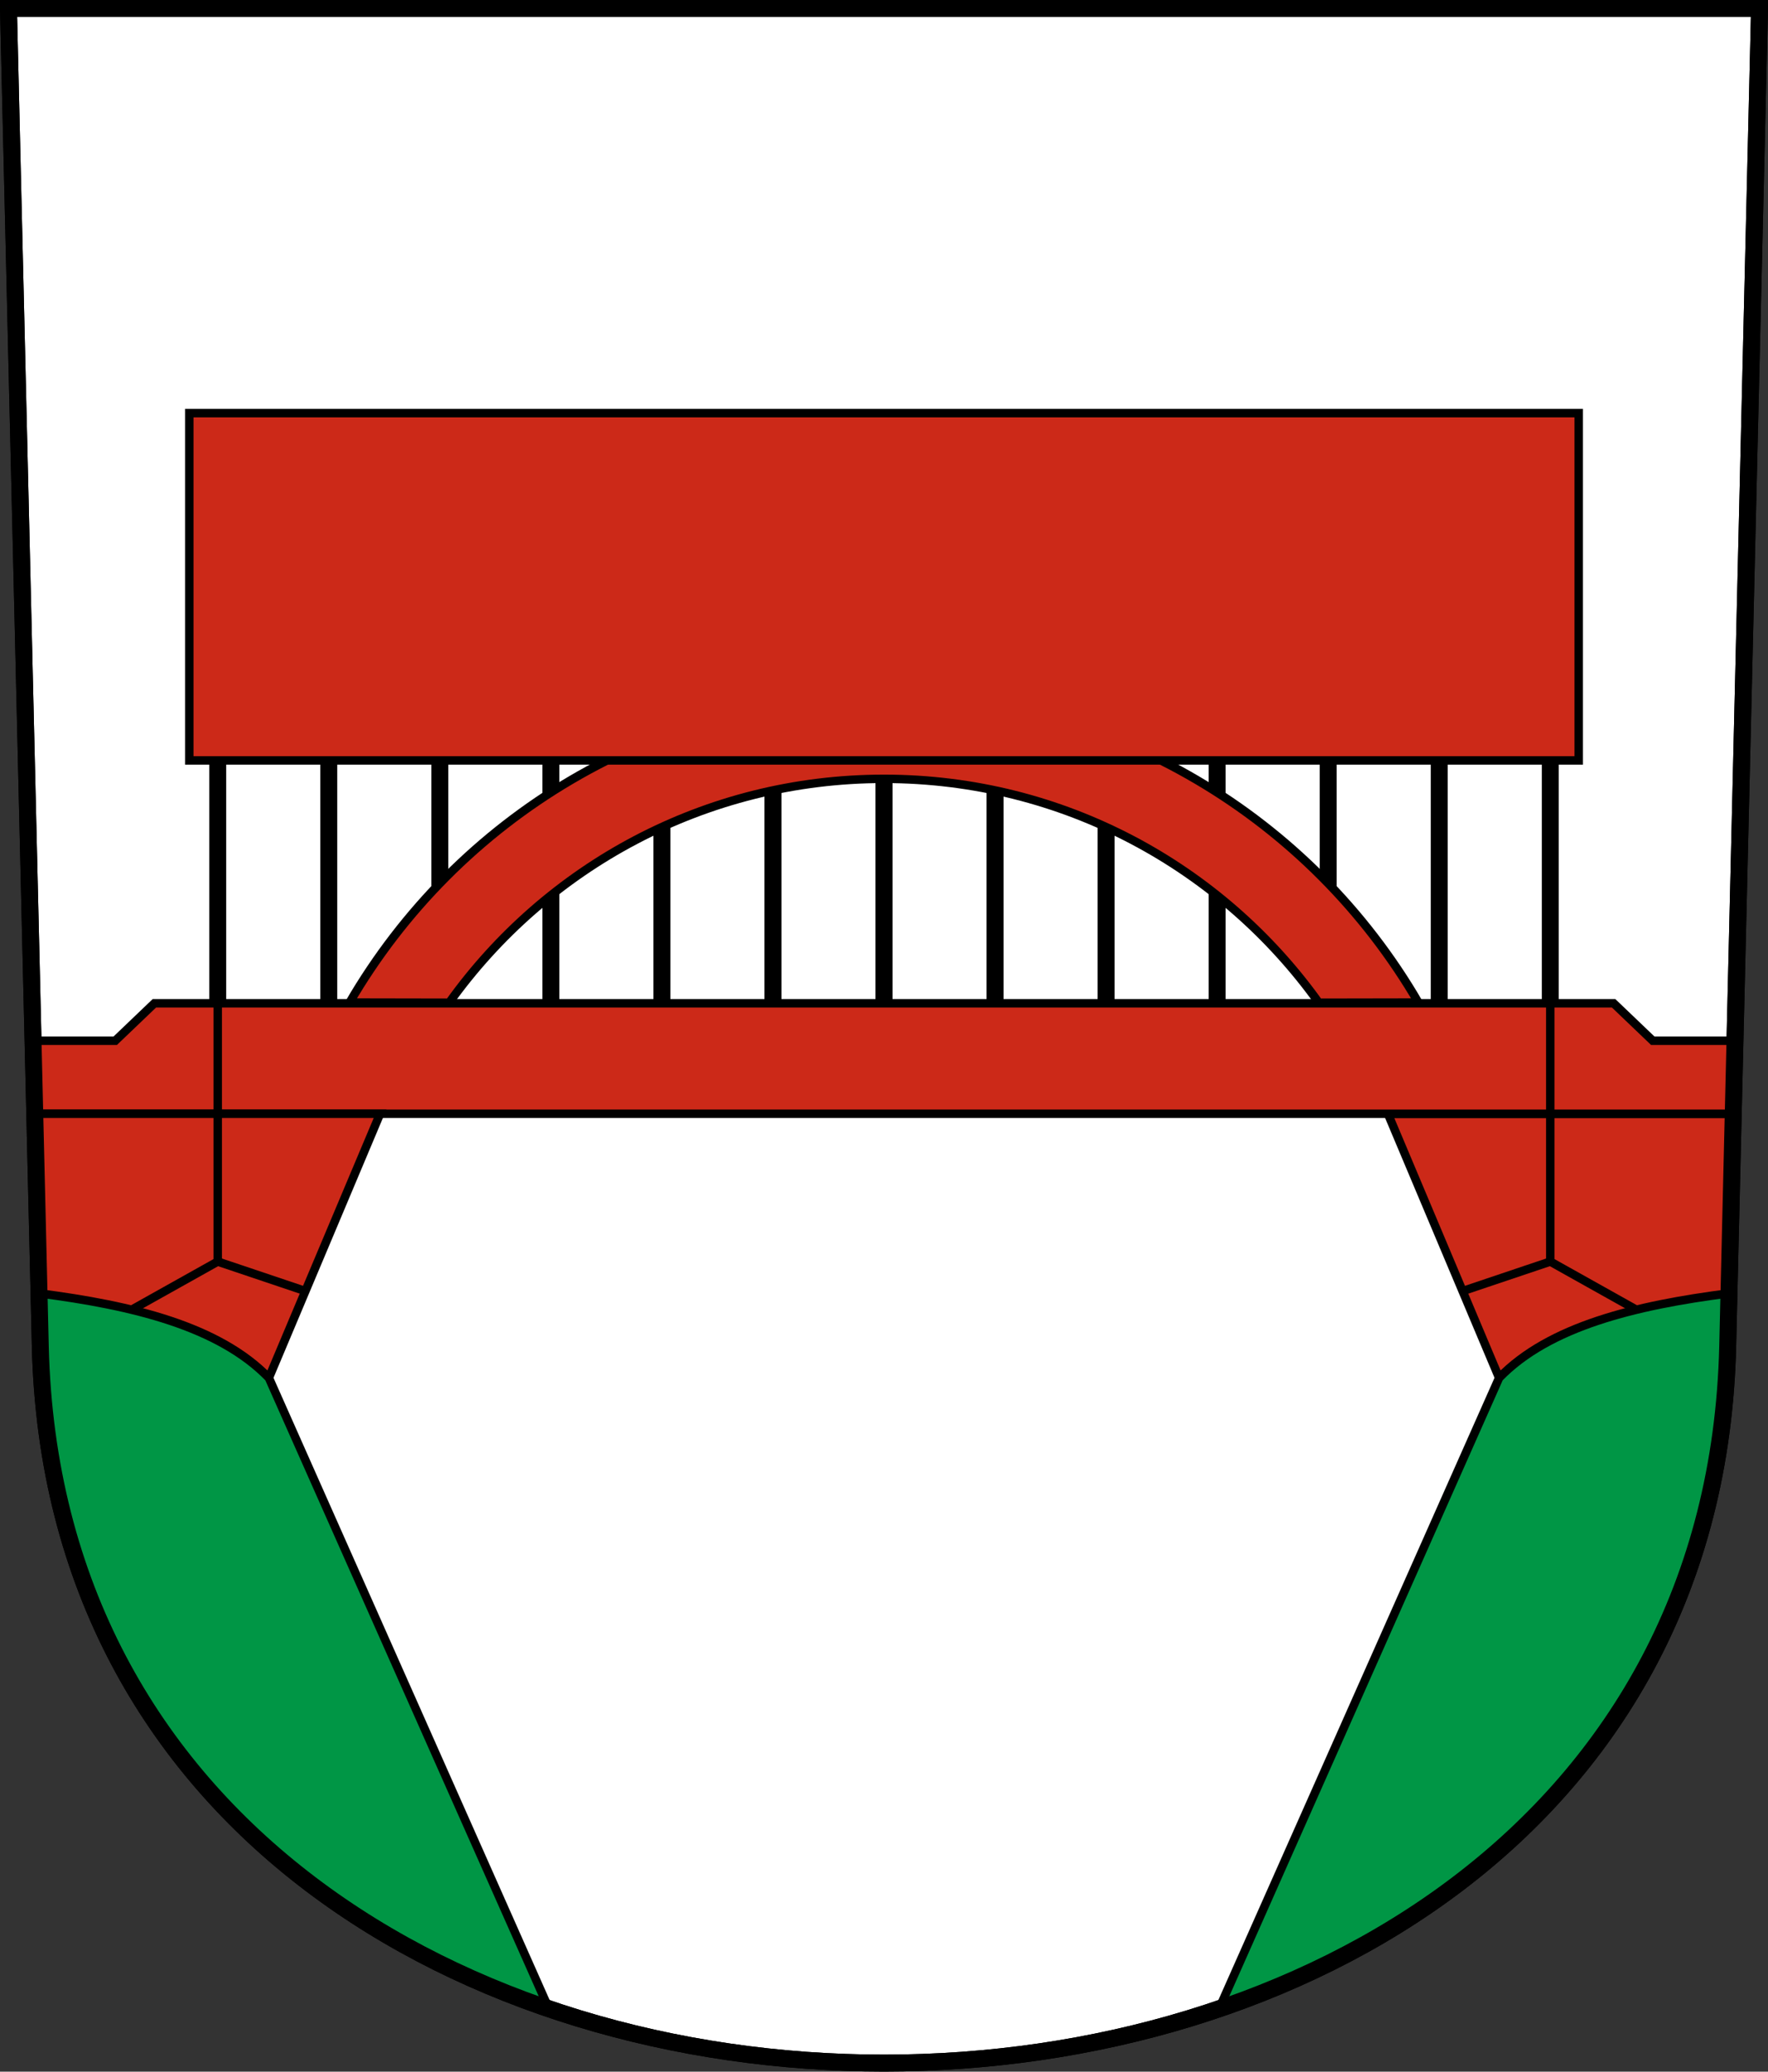 <?xml version="1.0" encoding="UTF-8" standalone="no"?>
<!-- Created with Inkscape (http://www.inkscape.org/) -->

<svg
   xmlns:dc="http://purl.org/dc/elements/1.1/"
   xmlns:cc="http://creativecommons.org/ns#"
   xmlns:rdf="http://www.w3.org/1999/02/22-rdf-syntax-ns#"
   xmlns:svg="http://www.w3.org/2000/svg"
   xmlns="http://www.w3.org/2000/svg"
   xmlns:sodipodi="http://sodipodi.sourceforge.net/DTD/sodipodi-0.dtd"
   xmlns:inkscape="http://www.inkscape.org/namespaces/inkscape"
   version="1.0"
   width="208.86"
   height="244.66"
   id="svg2780"
   inkscape:version="0.92.4 (5da689c313, 2019-01-14)"
   sodipodi:docname="BütschwilGanterschwil-blazon.svg">
  <rect width="100%" height="100%" fill="#333333" stroke="none"/>
  <sodipodi:namedview
     pagecolor="#ffffff"
     bordercolor="#666666"
     borderopacity="1"
     objecttolerance="10"
     gridtolerance="10"
     guidetolerance="10"
     inkscape:pageopacity="0"
     inkscape:pageshadow="2"
     inkscape:window-width="3259"
     inkscape:window-height="1417"
     id="namedview25"
     showgrid="false"
     inkscape:zoom="1.4142136"
     inkscape:cx="-299.27566"
     inkscape:cy="158.79168"
     inkscape:window-x="-8"
     inkscape:window-y="-8"
     inkscape:window-maximized="1"
     inkscape:current-layer="svg2780"
     inkscape:measure-start="104.255,149.787"
     inkscape:measure-end="104.255,126.383"
     showguides="true"
     inkscape:object-paths="true"
     inkscape:snap-intersection-paths="true" />
  <defs
     id="defs2782" />
  <path
     inkscape:connector-curvature="0"
     style="fill:#ffffff;fill-opacity:1;fill-rule:evenodd;stroke:#000000;stroke-width:2;stroke-linecap:butt;stroke-miterlimit:4;stroke-dashoffset:0;stroke-opacity:1"
     id="path4212"
     d="m 1,1 3.761,158.003 c 2.686,112.859 196.652,112.859 199.338,0 L 207.86,1 Z" />
  <g
     id="g21347">
    <path
       inkscape:connector-curvature="0"
       id="path21174"
       d="m 163.96,131.535 14.142,33.575 26.093,-10.168 0.557,-23.407 z"
       style="opacity:1;fill:#cc2918;fill-opacity:1;stroke:#000000;stroke-width:1;stroke-miterlimit:8;stroke-dasharray:none;stroke-dashoffset:4.58;stroke-opacity:1" />
    <path
       inkscape:connector-curvature="0"
       id="path21176-9"
       d="M 104.43,89.804 V 118.49"
       style="opacity:1;fill:none;fill-opacity:1;stroke:#000000;stroke-width:2;stroke-miterlimit:8;stroke-dasharray:none;stroke-dashoffset:4.58;stroke-opacity:1" />
    <path
       inkscape:connector-curvature="0"
       id="path21176-1"
       d="M 117.549,89.804 V 118.49"
       style="opacity:1;fill:none;fill-opacity:1;stroke:#000000;stroke-width:2;stroke-miterlimit:8;stroke-dasharray:none;stroke-dashoffset:4.58;stroke-opacity:1" />
    <path
       inkscape:connector-curvature="0"
       id="path21176-6"
       d="M 130.667,89.804 V 118.49"
       style="opacity:1;fill:none;fill-opacity:1;stroke:#000000;stroke-width:2;stroke-miterlimit:8;stroke-dasharray:none;stroke-dashoffset:4.58;stroke-opacity:1" />
    <path
       inkscape:connector-curvature="0"
       id="path21176-2"
       d="M 143.785,89.804 V 118.49"
       style="opacity:1;fill:none;fill-opacity:1;stroke:#000000;stroke-width:2;stroke-miterlimit:8;stroke-dasharray:none;stroke-dashoffset:4.58;stroke-opacity:1" />
    <path
       inkscape:connector-curvature="0"
       id="path21176-5"
       d="m 156.904,90.067 v 28.686"
       style="opacity:1;fill:none;fill-opacity:1;stroke:#000000;stroke-width:2;stroke-miterlimit:8;stroke-dasharray:none;stroke-dashoffset:4.58;stroke-opacity:1" />
    <path
       inkscape:connector-curvature="0"
       id="path21176-57"
       d="M 170.022,89.804 V 118.49"
       style="opacity:1;fill:none;fill-opacity:1;stroke:#000000;stroke-width:2;stroke-miterlimit:8;stroke-dasharray:none;stroke-dashoffset:4.58;stroke-opacity:1" />
    <path
       inkscape:connector-curvature="0"
       id="path21223"
       d="m 172.781,152.476 10.36,-3.486 14.914,8.346"
       style="opacity:1;fill:none;fill-opacity:1;stroke:#000000;stroke-width:1;stroke-miterlimit:8;stroke-dasharray:none;stroke-dashoffset:4.58;stroke-opacity:1" />
    <path
       sodipodi:nodetypes="ccccccccccc"
       inkscape:connector-curvature="0"
       d="m 4.107,131.535 -0.205,-8.623 h 9.708 l 4.625,-4.422 H 104.43 190.625 l 4.625,4.422 h 9.708 l -0.205,8.623 H 104.43 Z"
       style="opacity:1;fill:#cc2918;fill-opacity:1;stroke:#000000;stroke-width:1;stroke-miterlimit:8;stroke-dasharray:none;stroke-dashoffset:4.58;stroke-opacity:1"
       id="path21172-1" />
    <path
       inkscape:connector-curvature="0"
       id="path21174-8"
       d="M 44.9,131.535 30.758,165.11 4.664,154.942 4.107,131.535 Z"
       style="opacity:1;fill:#cc2918;fill-opacity:1;stroke:#000000;stroke-width:1;stroke-miterlimit:8;stroke-dasharray:none;stroke-dashoffset:4.58;stroke-opacity:1" />
    <path
       sodipodi:nodetypes="cc"
       inkscape:connector-curvature="0"
       id="path21176-55"
       d="m 25.72,118.49 0,30.5"
       style="opacity:1;fill:none;fill-opacity:1;stroke:#000000;stroke-width:1;stroke-miterlimit:8;stroke-dasharray:none;stroke-dashoffset:4.58;stroke-opacity:1" />
    <path
       inkscape:connector-curvature="0"
       id="path21176-9-6"
       d="M 104.43,89.804 V 118.49"
       style="opacity:1;fill:none;fill-opacity:1;stroke:#000000;stroke-width:2;stroke-miterlimit:8;stroke-dasharray:none;stroke-dashoffset:4.58;stroke-opacity:1" />
    <path
       inkscape:connector-curvature="0"
       id="path21176-1-4"
       d="M 91.312,89.804 V 118.49"
       style="opacity:1;fill:none;fill-opacity:1;stroke:#000000;stroke-width:2;stroke-miterlimit:8;stroke-dasharray:none;stroke-dashoffset:4.58;stroke-opacity:1" />
    <path
       inkscape:connector-curvature="0"
       id="path21176-6-3"
       d="M 78.193,89.804 V 118.49"
       style="opacity:1;fill:none;fill-opacity:1;stroke:#000000;stroke-width:2;stroke-miterlimit:8;stroke-dasharray:none;stroke-dashoffset:4.58;stroke-opacity:1" />
    <path
       inkscape:connector-curvature="0"
       id="path21176-2-4"
       d="M 65.075,89.804 V 118.49"
       style="opacity:1;fill:none;fill-opacity:1;stroke:#000000;stroke-width:2;stroke-miterlimit:8;stroke-dasharray:none;stroke-dashoffset:4.58;stroke-opacity:1" />
    <path
       inkscape:connector-curvature="0"
       id="path21176-5-7"
       d="m 51.957,90.067 v 28.686"
       style="opacity:1;fill:none;fill-opacity:1;stroke:#000000;stroke-width:2;stroke-miterlimit:8;stroke-dasharray:none;stroke-dashoffset:4.58;stroke-opacity:1" />
    <path
       inkscape:connector-curvature="0"
       id="path21176-57-8"
       d="M 38.838,89.804 V 118.49"
       style="opacity:1;fill:none;fill-opacity:1;stroke:#000000;stroke-width:2;stroke-miterlimit:8;stroke-dasharray:none;stroke-dashoffset:4.58;stroke-opacity:1" />
    <path
       inkscape:connector-curvature="0"
       id="path21223-1"
       d="m 36.08,152.476 -10.36,-3.486 -14.914,8.346"
       style="opacity:1;fill:none;fill-opacity:1;stroke:#000000;stroke-width:1;stroke-miterlimit:8;stroke-dasharray:none;stroke-dashoffset:4.58;stroke-opacity:1" />
    <path
       sodipodi:nodetypes="ccccccc"
       inkscape:connector-curvature="0"
       d="m 53.059,118.423 -11.764,-0.022 c 12.65,-21.721 36.187,-36.32 63.135,-36.32 26.948,10e-7 50.485,14.6 63.135,36.32 l -11.764,0.022 c -11.447,-16.009 -30.19,-26.443 -51.371,-26.443 -21.181,0 -39.924,10.434 -51.371,26.443 z"
       style="opacity:1;fill:#cc2918;fill-opacity:1;stroke:#000000;stroke-width:1;stroke-miterlimit:8;stroke-dasharray:none;stroke-dashoffset:4.58;stroke-opacity:1"
       id="path21225-8-9" />
    <path
       sodipodi:nodetypes="cc"
       inkscape:connector-curvature="0"
       id="path21176"
       d="m 183.141,118.49 0,30.5"
       style="opacity:1;fill:none;fill-opacity:1;stroke:#000000;stroke-width:1;stroke-miterlimit:8;stroke-dasharray:none;stroke-dashoffset:4.58;stroke-opacity:1" />
    <path
       inkscape:connector-curvature="0"
       id="path21176-57-8-7"
       d="M 25.72,89.804 V 118.49"
       style="opacity:1;fill:none;fill-opacity:1;stroke:#000000;stroke-width:2;stroke-miterlimit:8;stroke-dasharray:none;stroke-dashoffset:4.58;stroke-opacity:1" />
    <path
       inkscape:connector-curvature="0"
       id="path21176-57-8-5"
       d="m 183.141,89.804 v 28.686"
       style="opacity:1;fill:none;fill-opacity:1;stroke:#000000;stroke-width:2;stroke-miterlimit:8;stroke-dasharray:none;stroke-dashoffset:4.58;stroke-opacity:1" />
    <path
       sodipodi:nodetypes="ccccccc"
       inkscape:connector-curvature="0"
       d="M 186.499,89.804 V 48.791 l -82.069,0 H 22.361 v 41.012 h 82.069 z"
       style="opacity:1;fill:#cc2918;fill-opacity:1;stroke:#000000;stroke-width:1;stroke-miterlimit:8;stroke-dasharray:none;stroke-dashoffset:4.58;stroke-opacity:1"
       id="path21170-0" />
  </g>
  <path
     style="opacity:1;fill:#009645;fill-opacity:1;stroke:#000000;stroke-width:1;stroke-miterlimit:8;stroke-dasharray:none;stroke-dashoffset:4.58;stroke-opacity:1"
     d="m 144.014,237.24 33.083,-74.516 c 5.912,-6.103 16.109,-8.566 27.151,-9.982 -0.48,40.887 -16.906,67.667 -60.234,84.498 z"
     id="path21245"
     inkscape:connector-curvature="0"
     sodipodi:nodetypes="cccc" />
  <path
     style="opacity:1;fill:#009645;fill-opacity:1;stroke:#000000;stroke-width:1;stroke-miterlimit:8;stroke-dasharray:none;stroke-dashoffset:4.58;stroke-opacity:1"
     d="m 64.846,237.24 -33.083,-74.516 c -5.912,-6.103 -16.109,-8.566 -27.151,-9.982 0.48,40.887 16.906,67.667 60.234,84.498 z"
     id="path21245-9"
     inkscape:connector-curvature="0"
     sodipodi:nodetypes="cccc" />
  <path
     inkscape:connector-curvature="0"
     style="fill:none;fill-opacity:1;fill-rule:evenodd;stroke:#000000;stroke-width:2;stroke-linecap:butt;stroke-miterlimit:4;stroke-dashoffset:0;stroke-opacity:1"
     id="path4212-7"
     d="M 1,1 4.761,159.003 c 2.686,112.859 196.652,112.859 199.338,0 l 3.761,-158.003 z" />
</svg>

